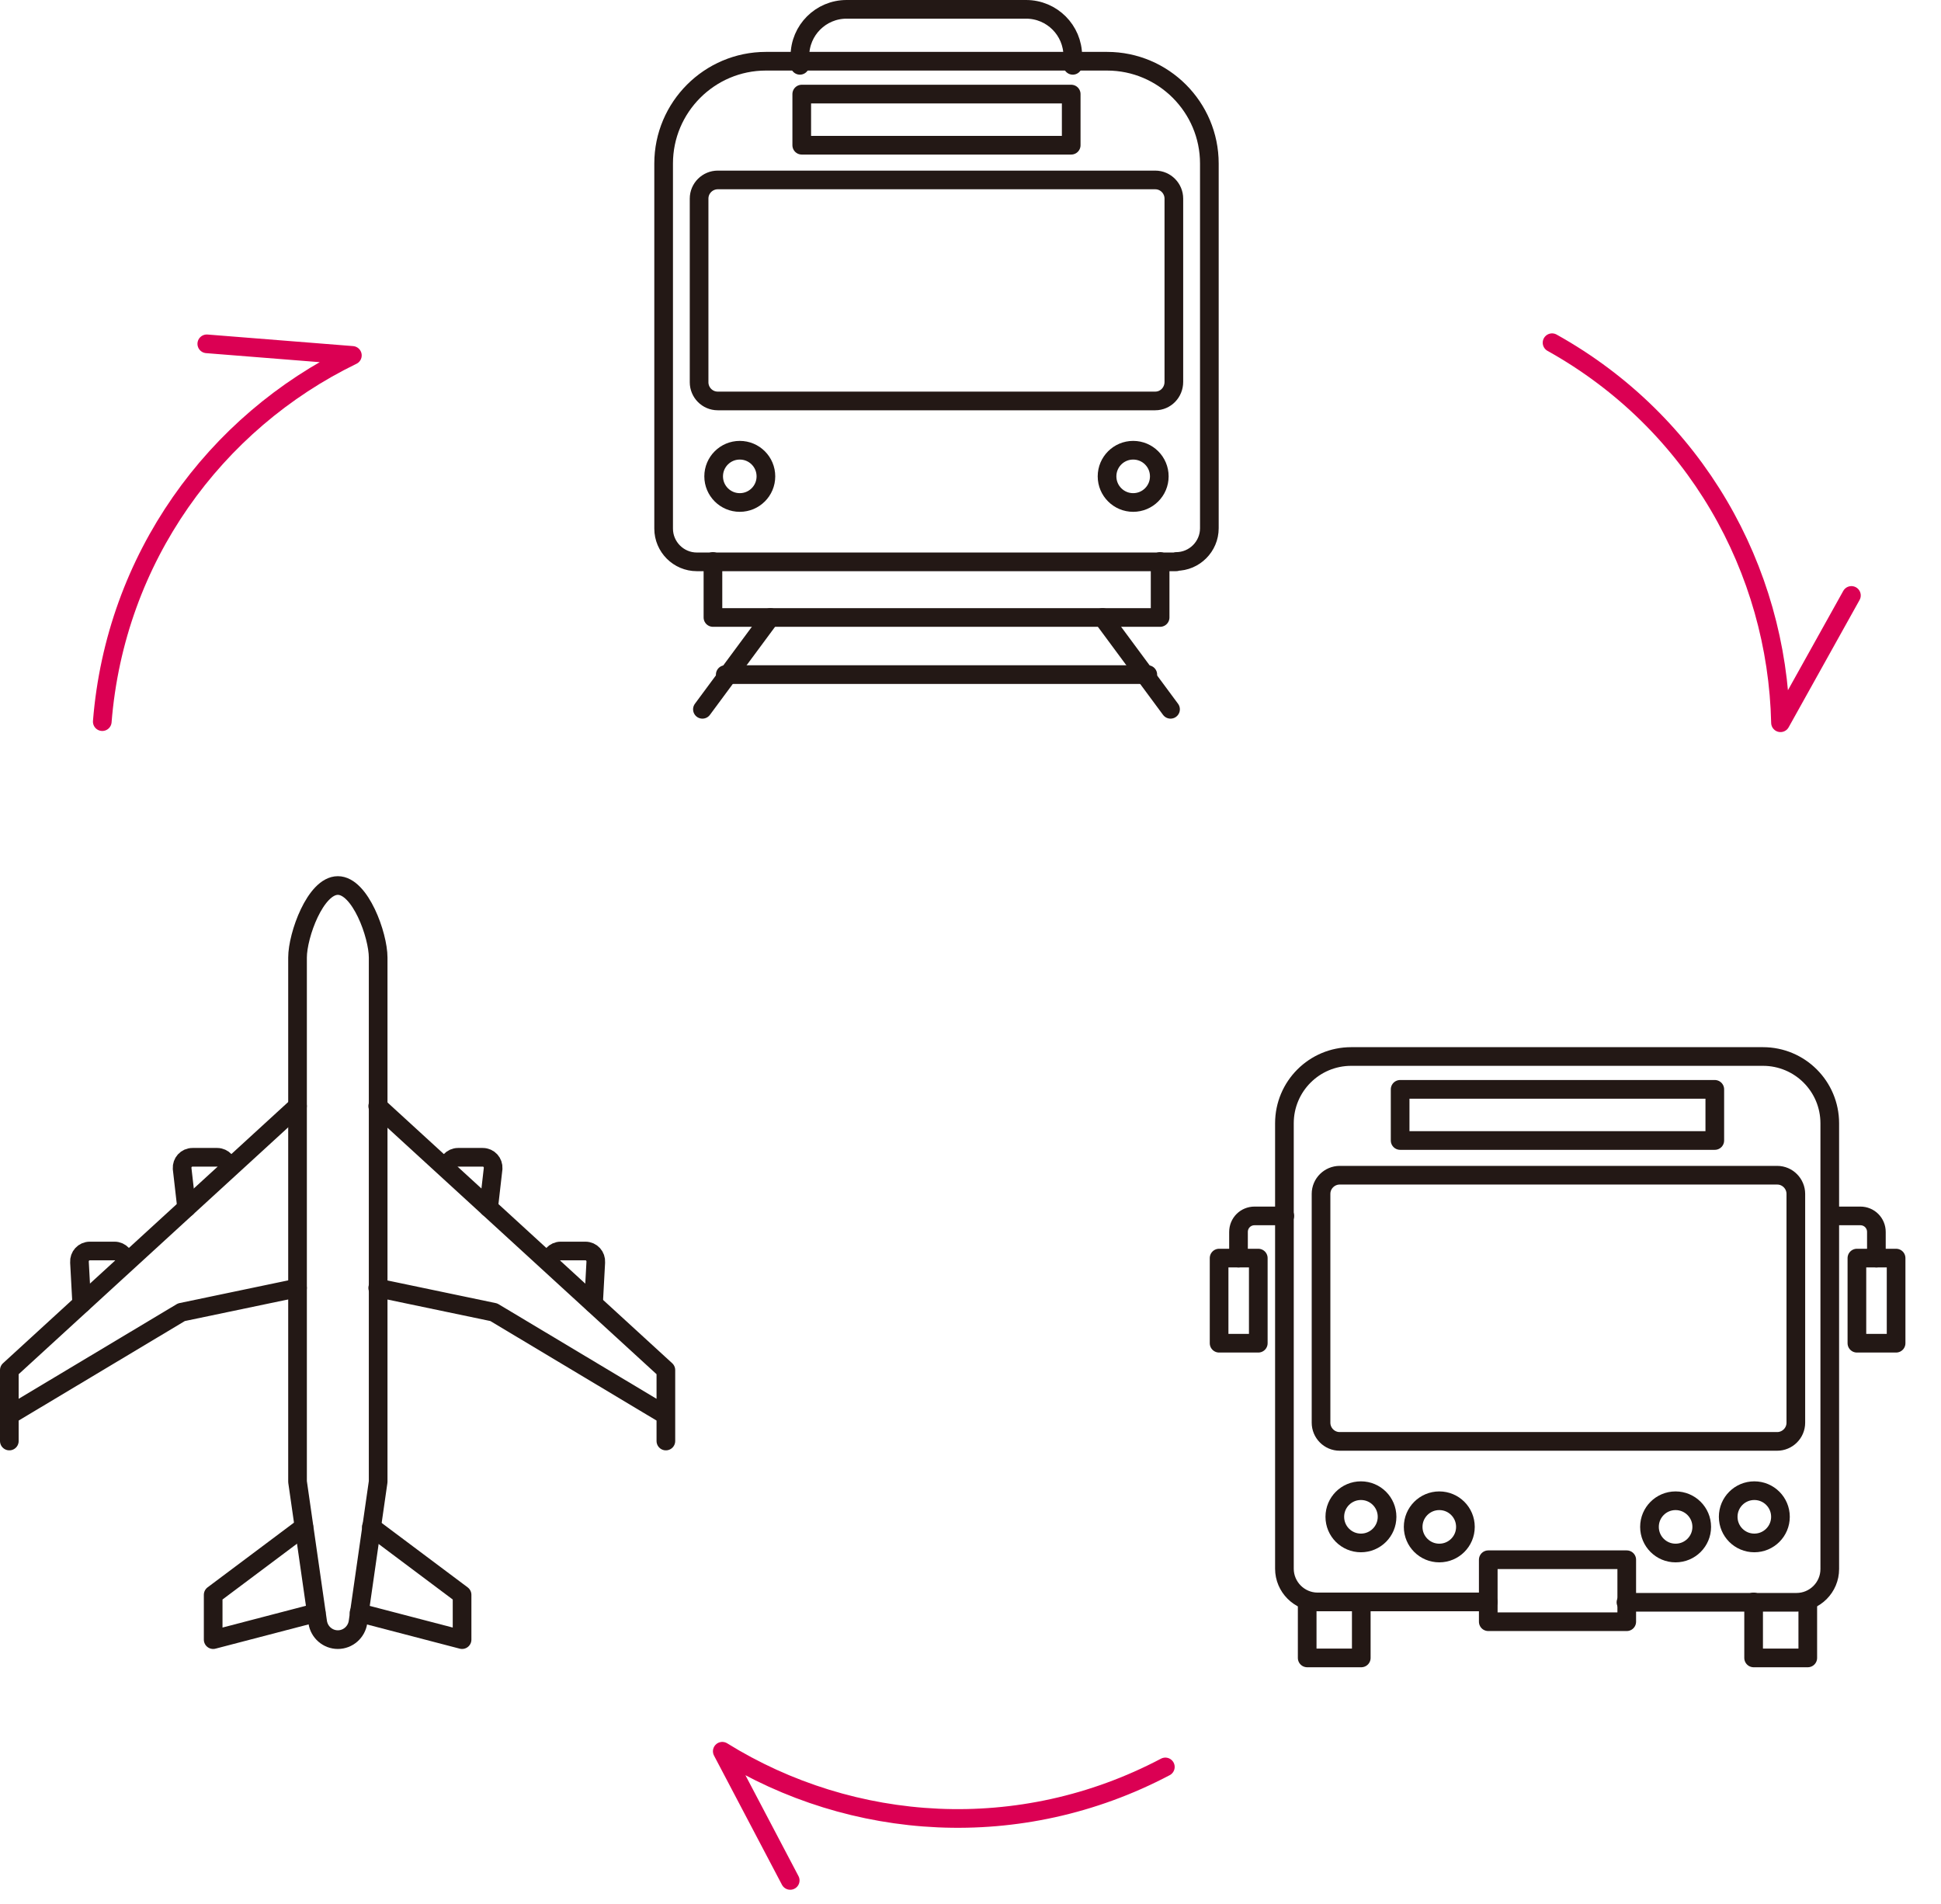<?xml version="1.0" encoding="UTF-8"?> <svg xmlns="http://www.w3.org/2000/svg" width="52" height="51" viewBox="0 0 52 51" fill="none"><g clip-path="url(#clip0_284_1734)"><path d="M39.87 42.91H35.3C34.81 42.91 34.41 42.51 34.41 42.02V30.09C34.41 29.1 35.21 28.3 36.2 28.3H47.23C48.22 28.3 49.02 29.1 49.02 30.09V42.03C49.02 42.52 48.62 42.92 48.13 42.92H43.56" stroke="#231815" stroke-width="0.5" stroke-miterlimit="10" stroke-linecap="round" stroke-linejoin="round"></path><path d="M45.94 29.18H37.51V30.55H45.94V29.18Z" stroke="#231815" stroke-width="0.5" stroke-miterlimit="10" stroke-linecap="round" stroke-linejoin="round"></path><path d="M43.581 41.78H39.871V43.44H43.581V41.78Z" stroke="#231815" stroke-width="0.5" stroke-miterlimit="10" stroke-linecap="round" stroke-linejoin="round"></path><path d="M47.611 38.61H35.891C35.611 38.61 35.391 38.38 35.391 38.11V31.98C35.391 31.7 35.621 31.48 35.891 31.48H47.611C47.891 31.48 48.111 31.71 48.111 31.98V38.11C48.111 38.39 47.881 38.61 47.611 38.61Z" stroke="#231815" stroke-width="0.5" stroke-miterlimit="10" stroke-linecap="round" stroke-linejoin="round"></path><path d="M36.469 42.91V44.41H35.02V42.91" stroke="#231815" stroke-width="0.5" stroke-miterlimit="10" stroke-linecap="round" stroke-linejoin="round"></path><path d="M48.431 42.91V44.41H46.98V42.91" stroke="#231815" stroke-width="0.5" stroke-miterlimit="10" stroke-linecap="round" stroke-linejoin="round"></path><path d="M36.46 41.33C36.846 41.33 37.16 41.017 37.16 40.63C37.16 40.243 36.846 39.93 36.46 39.93C36.073 39.93 35.76 40.243 35.76 40.63C35.76 41.017 36.073 41.33 36.46 41.33Z" stroke="#231815" stroke-width="0.5" stroke-miterlimit="10" stroke-linecap="round" stroke-linejoin="round"></path><path d="M38.559 41.6C38.946 41.6 39.259 41.287 39.259 40.9C39.259 40.513 38.946 40.2 38.559 40.2C38.173 40.2 37.859 40.513 37.859 40.9C37.859 41.287 38.173 41.6 38.559 41.6Z" stroke="#231815" stroke-width="0.5" stroke-miterlimit="10" stroke-linecap="round" stroke-linejoin="round"></path><path d="M44.889 41.6C45.276 41.6 45.59 41.287 45.59 40.9C45.59 40.513 45.276 40.2 44.889 40.2C44.503 40.2 44.19 40.513 44.19 40.9C44.19 41.287 44.503 41.6 44.889 41.6Z" stroke="#231815" stroke-width="0.5" stroke-miterlimit="10" stroke-linecap="round" stroke-linejoin="round"></path><path d="M46.999 41.33C47.385 41.33 47.699 41.017 47.699 40.63C47.699 40.243 47.385 39.93 46.999 39.93C46.612 39.93 46.299 40.243 46.299 40.63C46.299 41.017 46.612 41.33 46.999 41.33Z" stroke="#231815" stroke-width="0.5" stroke-miterlimit="10" stroke-linecap="round" stroke-linejoin="round"></path><path d="M33.71 33.7H32.66V35.98H33.71V33.7Z" stroke="#231815" stroke-width="0.5" stroke-miterlimit="10" stroke-linecap="round" stroke-linejoin="round"></path><path d="M33.18 33.7V33C33.18 32.76 33.37 32.57 33.61 32.57H34.42" stroke="#231815" stroke-width="0.5" stroke-miterlimit="10" stroke-linecap="round" stroke-linejoin="round"></path><path d="M49.747 35.98L50.797 35.98L50.797 33.7L49.747 33.7L49.747 35.98Z" stroke="#231815" stroke-width="0.5" stroke-miterlimit="10" stroke-linecap="round" stroke-linejoin="round"></path><path d="M50.269 33.7V33C50.269 32.76 50.079 32.57 49.839 32.57H49.029" stroke="#231815" stroke-width="0.5" stroke-miterlimit="10" stroke-linecap="round" stroke-linejoin="round"></path><path d="M31.509 15.04C31.999 15.04 32.399 14.64 32.399 14.15V4.38C32.399 2.87 31.169 1.64 29.659 1.64H20.519C19.009 1.64 17.779 2.87 17.779 4.38V14.16C17.779 14.65 18.179 15.05 18.669 15.05H31.509V15.04Z" stroke="#231815" stroke-width="0.5" stroke-miterlimit="10" stroke-linecap="round" stroke-linejoin="round"></path><path d="M28.698 2.52H21.479V3.89H28.698V2.52Z" stroke="#231815" stroke-width="0.5" stroke-miterlimit="10" stroke-linecap="round" stroke-linejoin="round"></path><path d="M30.948 10.74H19.229C18.948 10.74 18.729 10.51 18.729 10.24V5.32C18.729 5.04 18.959 4.82 19.229 4.82H30.948C31.229 4.82 31.448 5.05 31.448 5.32V10.23C31.448 10.51 31.229 10.74 30.948 10.74Z" stroke="#231815" stroke-width="0.5" stroke-miterlimit="10" stroke-linecap="round" stroke-linejoin="round"></path><path d="M31.08 15.04V16.54H19.1V15.04" stroke="#231815" stroke-width="0.5" stroke-miterlimit="10" stroke-linecap="round" stroke-linejoin="round"></path><path d="M19.819 13.46C20.206 13.46 20.519 13.147 20.519 12.76C20.519 12.373 20.206 12.06 19.819 12.06C19.433 12.06 19.119 12.373 19.119 12.76C19.119 13.147 19.433 13.46 19.819 13.46Z" stroke="#231815" stroke-width="0.5" stroke-miterlimit="10" stroke-linecap="round" stroke-linejoin="round"></path><path d="M30.358 13.46C30.745 13.46 31.058 13.147 31.058 12.76C31.058 12.373 30.745 12.06 30.358 12.06C29.972 12.06 29.658 12.373 29.658 12.76C29.658 13.147 29.972 13.46 30.358 13.46Z" stroke="#231815" stroke-width="0.5" stroke-miterlimit="10" stroke-linecap="round" stroke-linejoin="round"></path><path d="M21.43 1.75V1.5C21.43 0.81 21.99 0.25 22.68 0.25H27.49C28.18 0.25 28.74 0.81 28.74 1.5V1.75" stroke="#231815" stroke-width="0.5" stroke-miterlimit="10" stroke-linecap="round" stroke-linejoin="round"></path><path d="M30.75 18.07H19.43" stroke="#231815" stroke-width="0.5" stroke-miterlimit="10" stroke-linecap="round" stroke-linejoin="round"></path><path d="M31.359 19L29.539 16.54" stroke="#231815" stroke-width="0.5" stroke-miterlimit="10" stroke-linecap="round" stroke-linejoin="round"></path><path d="M20.638 16.54L18.818 19" stroke="#231815" stroke-width="0.5" stroke-miterlimit="10" stroke-linecap="round" stroke-linejoin="round"></path><path d="M7.971 25.65V39.69L8.511 43.45C8.551 43.72 8.781 43.92 9.051 43.92C9.321 43.92 9.551 43.72 9.591 43.45L10.131 39.69V25.65C10.131 25.05 9.651 23.72 9.051 23.72C8.451 23.72 7.971 25.05 7.971 25.65Z" stroke="#231815" stroke-width="0.5" stroke-miterlimit="10" stroke-linecap="round" stroke-linejoin="round"></path><path d="M7.97 29.63L0.25 36.7V38.6V37.91L4.86 35.15L7.97 34.5" stroke="#231815" stroke-width="0.5" stroke-miterlimit="10" stroke-linecap="round" stroke-linejoin="round"></path><path d="M8.141 40.9L5.711 42.72V43.92L8.471 43.2" stroke="#231815" stroke-width="0.5" stroke-miterlimit="10" stroke-linecap="round" stroke-linejoin="round"></path><path d="M2.189 34.92L2.129 33.81C2.119 33.65 2.239 33.51 2.409 33.51H3.069C3.229 33.51 3.359 33.65 3.349 33.81" stroke="#231815" stroke-width="0.5" stroke-miterlimit="10" stroke-linecap="round" stroke-linejoin="round"></path><path d="M4.999 32.35L4.879 31.3C4.869 31.14 4.989 31 5.159 31H5.819C5.979 31 6.109 31.14 6.099 31.3" stroke="#231815" stroke-width="0.5" stroke-miterlimit="10" stroke-linecap="round" stroke-linejoin="round"></path><path d="M10.119 29.63L17.839 36.7V38.6V37.91L13.229 35.15L10.119 34.5" stroke="#231815" stroke-width="0.5" stroke-miterlimit="10" stroke-linecap="round" stroke-linejoin="round"></path><path d="M9.949 40.9L12.379 42.72V43.92L9.619 43.2" stroke="#231815" stroke-width="0.5" stroke-miterlimit="10" stroke-linecap="round" stroke-linejoin="round"></path><path d="M15.901 34.92L15.961 33.81C15.971 33.65 15.851 33.51 15.681 33.51H15.021C14.861 33.51 14.731 33.65 14.741 33.81" stroke="#231815" stroke-width="0.5" stroke-miterlimit="10" stroke-linecap="round" stroke-linejoin="round"></path><path d="M13.091 32.35L13.211 31.3C13.221 31.14 13.101 31 12.931 31H12.271C12.111 31 11.981 31.14 11.991 31.3" stroke="#231815" stroke-width="0.5" stroke-miterlimit="10" stroke-linecap="round" stroke-linejoin="round"></path><path d="M41.58 9.18C45.42 11.32 47.61 15.26 47.7 19.36L49.6 15.95" stroke="#DB0053" stroke-width="0.5" stroke-miterlimit="10" stroke-linecap="round" stroke-linejoin="round"></path><path d="M31.22 47.33C27.33 49.38 22.83 49.07 19.35 46.91L21.17 50.37" stroke="#DB0053" stroke-width="0.5" stroke-miterlimit="10" stroke-linecap="round" stroke-linejoin="round"></path><path d="M2.74 19.33C3.09 14.95 5.75 11.31 9.44 9.52L5.54 9.21" stroke="#DB0053" stroke-width="0.5" stroke-miterlimit="10" stroke-linecap="round" stroke-linejoin="round"></path></g><defs><clipPath id="clip0_284_1734"><rect width="51.05" height="50.62" fill="white"></rect></clipPath></defs></svg> 